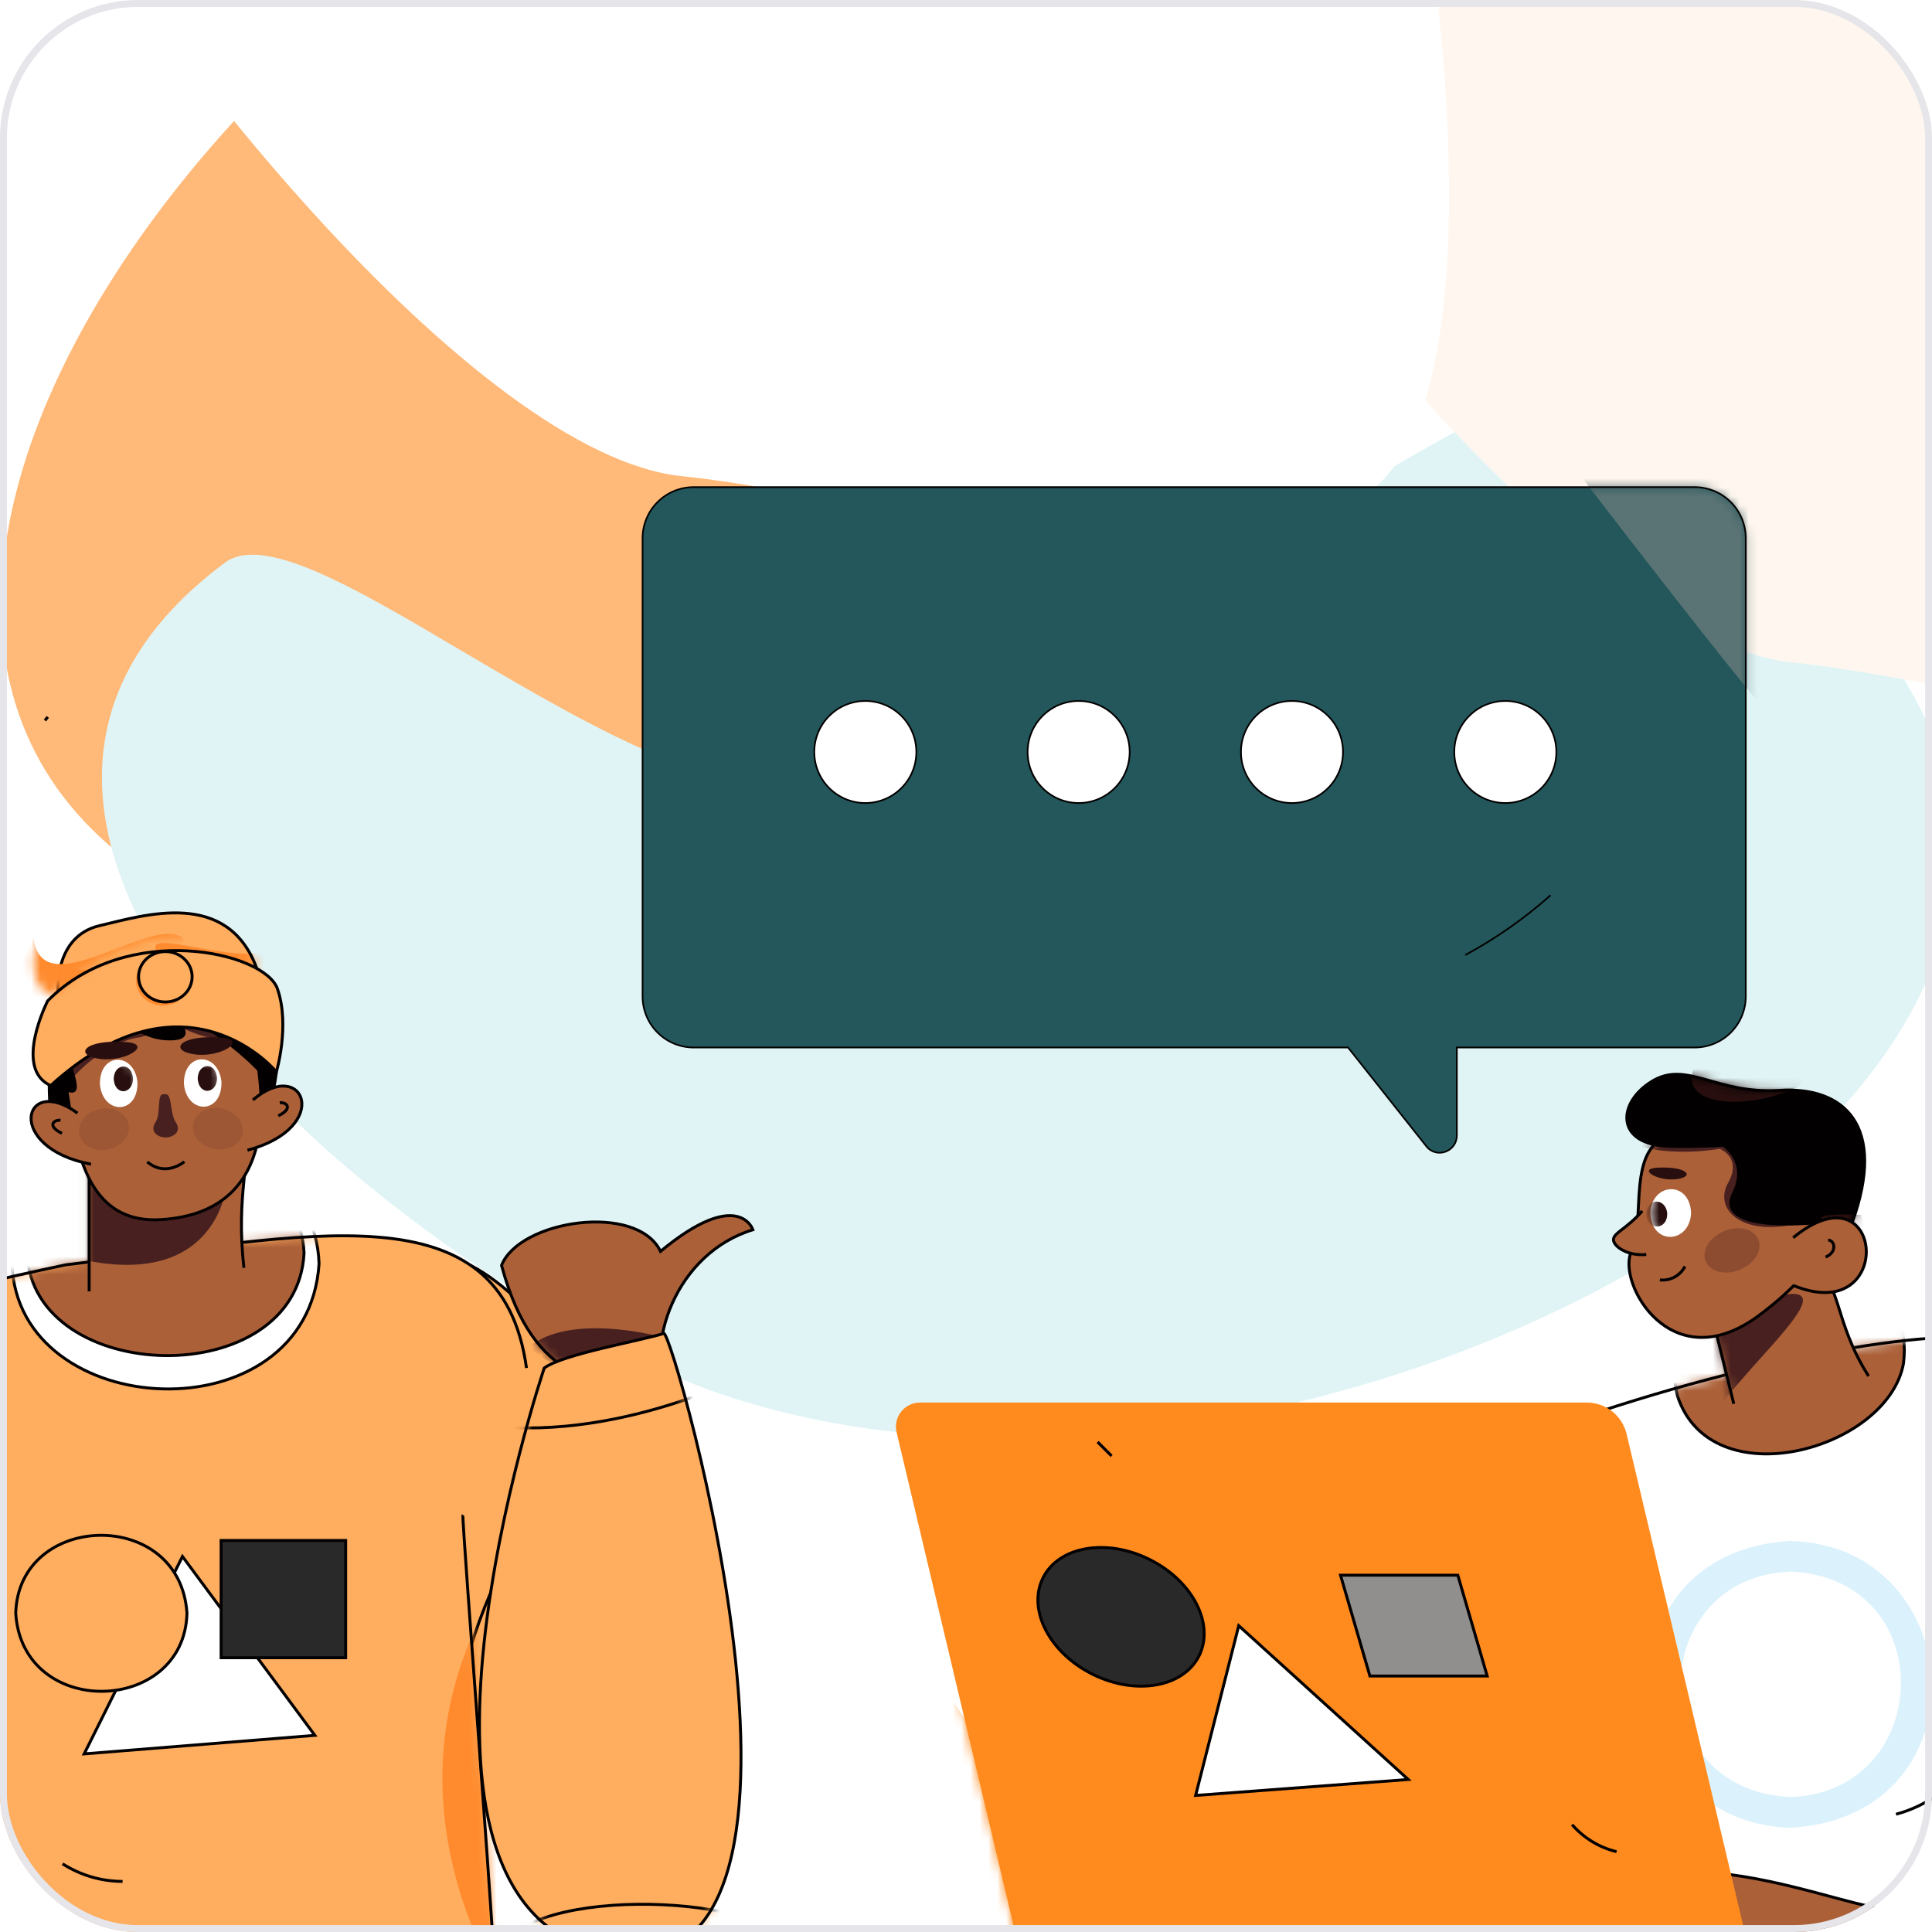 <svg xmlns="http://www.w3.org/2000/svg" width="216" height="216" viewBox="0 0 216 216" fill="none"><g clip-path="url(#clip0_42_1159)"><rect width="216" height="216" rx="15.429" fill="white"></rect><g filter="url(#filter0_f_42_1159)"><path d="M116.669 41.365C44.157 142.553 62.72 130.933 15.32 96.966C-32.08 62.999 40.811 -24.786 105.895 -29.431C137.468 -31.684 218.779 -13.252 192.925 32.935C186.747 43.971 130.654 21.849 116.669 41.365Z" fill="#FF8B1F" fill-opacity="0.6"></path></g><g filter="url(#filter1_f_42_1159)"><path d="M98.199 86.313C205.67 23.487 183.982 26.528 213.412 76.871C242.842 127.214 140.489 177.646 79.168 155.348C49.421 144.531 -17.307 94.545 25.133 62.915C35.275 55.357 77.471 98.43 98.199 86.313Z" fill="#E0F4F5"></path></g><g filter="url(#filter2_f_42_1159)"><path d="M220.748 -73.086C250.754 -79.325 273.39 -29.687 280.958 -4.088C284.799 13.758 290.283 53.699 281.492 70.695C270.503 91.94 223.477 76.382 200.472 74.071C177.467 71.759 139.106 24.403 123.564 -5.34C108.022 -35.083 119.496 -50.667 134.877 -68.093C150.258 -85.519 156.962 -75.902 174.312 -83.057C191.662 -90.212 183.239 -65.287 220.748 -73.086Z" fill="#FFF7EF"></path></g><g filter="url(#filter3_f_42_1159)"><path d="M96.548 -93.914C126.554 -100.153 149.191 -50.516 156.758 -24.917C160.599 -7.071 166.083 32.871 157.292 49.867C146.303 71.111 99.277 55.553 76.272 53.242C53.267 50.931 14.906 3.574 -0.636 -26.169C-16.178 -55.911 -4.704 -71.496 10.677 -88.922C26.058 -106.348 32.762 -96.731 50.112 -103.886C67.462 -111.041 59.039 -86.115 96.548 -93.914Z" fill="white"></path></g><g clip-path="url(#clip1_42_1159)"><path d="M-58.657 433.182C31.724 44.972 79.783 257.905 -30.8 433.182H-58.657Z" fill="#00C3BA"></path><mask id="mask0_42_1159" style="mask-type:luminance" maskUnits="userSpaceOnUse" x="-59" y="214" width="93" height="220"><path d="M-58.657 433.182C31.724 44.972 79.783 257.905 -30.8 433.182H-58.657Z" fill="white"></path></mask><g mask="url(#mask0_42_1159)"><path d="M-70.475 471.194C-13.809 403.705 22.656 247.38 26.317 201.432" stroke="#020000" stroke-width="0.327" stroke-miterlimit="10"></path><path d="M-62.464 460.892C-30.8 433.182 31.103 290.637 37.294 210.39" stroke="#020000" stroke-width="0.327" stroke-miterlimit="10"></path><path d="M4.091 201.432C10.612 283.055 -56.687 449.724 -56.687 449.724" stroke="#020000" stroke-width="0.327" stroke-miterlimit="10"></path></g><path d="M-58.657 433.182C31.724 44.972 79.783 257.905 -30.8 433.182H-58.657Z" stroke="#020000" stroke-width="0.327" stroke-miterlimit="10"></path><path d="M189.467 54.463H77.552C76.037 54.463 74.584 55.065 73.513 56.136C72.442 57.207 71.84 58.66 71.84 60.175V111.399C71.84 112.914 72.442 114.367 73.513 115.439C74.584 116.51 76.037 117.112 77.552 117.112H150.712C153.661 120.834 157.024 125.075 159.469 128.156C160.599 129.579 162.876 128.762 162.876 126.944V117.112H189.467C190.982 117.112 192.435 116.51 193.506 115.439C194.577 114.367 195.179 112.914 195.179 111.399V60.175C195.179 58.66 194.577 57.207 193.506 56.136C192.435 55.065 190.982 54.463 189.467 54.463Z" fill="#23575B"></path><mask id="mask1_42_1159" style="mask-type:luminance" maskUnits="userSpaceOnUse" x="71" y="54" width="125" height="75"><path d="M189.467 54.463H77.552C76.037 54.463 74.584 55.065 73.513 56.136C72.442 57.207 71.84 58.66 71.84 60.175V111.399C71.84 112.914 72.442 114.367 73.513 115.439C74.584 116.51 76.037 117.112 77.552 117.112H150.712C153.661 120.834 157.024 125.075 159.469 128.156C160.599 129.579 162.876 128.762 162.876 126.944V117.112H189.467C190.982 117.112 192.435 116.51 193.506 115.439C194.577 114.367 195.179 112.914 195.179 111.399V60.175C195.179 58.66 194.577 57.207 193.506 56.136C192.435 55.065 190.982 54.463 189.467 54.463Z" fill="white"></path></mask><g mask="url(#mask1_42_1159)"><path d="M314.412 -15C314.848 76.518 174.879 50.797 174.879 50.797C174.879 50.797 197.011 79.822 200.002 82.357C202.992 84.892 336.979 87.285 336.979 87.285L323.82 -18.589" fill="#5A7374"></path></g><path d="M189.467 54.463H77.552C76.037 54.463 74.584 55.065 73.513 56.136C72.442 57.207 71.84 58.66 71.84 60.175V111.399C71.84 112.914 72.442 114.367 73.513 115.439C74.584 116.51 76.037 117.112 77.552 117.112H150.712C153.661 120.834 157.024 125.075 159.469 128.156C160.599 129.579 162.876 128.762 162.876 126.944V117.112H189.467C190.982 117.112 192.435 116.51 193.506 115.439C194.577 114.367 195.179 112.914 195.179 111.399V60.175C195.179 58.66 194.577 57.207 193.506 56.136C192.435 55.065 190.982 54.463 189.467 54.463Z" stroke="#020000" stroke-width="0.187" stroke-miterlimit="10"></path><path d="M96.743 89.78C99.894 89.78 102.449 87.225 102.449 84.074C102.449 80.923 99.894 78.369 96.743 78.369C93.592 78.369 91.038 80.923 91.038 84.074C91.038 87.225 93.592 89.78 96.743 89.78Z" fill="white" stroke="#020000" stroke-width="0.187" stroke-miterlimit="10"></path><path d="M120.594 89.78C123.745 89.78 126.299 87.225 126.299 84.074C126.299 80.923 123.745 78.369 120.594 78.369C117.443 78.369 114.888 80.923 114.888 84.074C114.888 87.225 117.443 89.78 120.594 89.78Z" fill="white" stroke="#020000" stroke-width="0.187" stroke-miterlimit="10"></path><path d="M144.444 89.78C147.595 89.78 150.15 87.225 150.15 84.074C150.15 80.923 147.595 78.369 144.444 78.369C141.293 78.369 138.739 80.923 138.739 84.074C138.739 87.225 141.293 89.78 144.444 89.78Z" fill="white" stroke="#020000" stroke-width="0.187" stroke-miterlimit="10"></path><path d="M168.296 89.78C171.447 89.78 174.001 87.225 174.001 84.074C174.001 80.923 171.447 78.369 168.296 78.369C165.144 78.369 162.59 80.923 162.59 84.074C162.59 87.225 165.144 89.78 168.296 89.78Z" fill="white" stroke="#020000" stroke-width="0.187" stroke-miterlimit="10"></path><path d="M173.355 100.091C170.445 102.681 167.243 104.924 163.815 106.774" stroke="#020000" stroke-width="0.187" stroke-miterlimit="10"></path><path d="M22.093 15.84L16.511 20.725L22.093 15.84Z" fill="#C61717"></path><path d="M152.757 102.982L150.352 104.558L152.757 102.982Z" fill="#C61717"></path><path d="M54.003 220.021C46.94 214.155 3.957 220.424 -6.786 228.662C-17.528 236.899 -14.227 329.29 -14.227 329.29L-14.689 416.903C10.842 419.072 17.066 417.263 22.03 415.471C16.904 424.906 68.513 423.241 70.125 422.008C71.485 414.805 56.62 333.278 58.31 324.339C58.938 327.29 61.066 225.886 54.003 220.021ZM24.072 392.107C22.2 365.592 21.169 310.858 23.832 284.839C34.209 325.979 25.85 363.245 24.072 392.107Z" fill="#5460EB"></path><path d="M69.824 173.978C68.925 156.94 60 145.333 52.663 141.495C44.767 166.819 48.96 181.31 53.93 193.527L69.824 173.978Z" fill="#FFAD5E"></path><mask id="mask2_42_1159" style="mask-type:luminance" maskUnits="userSpaceOnUse" x="48" y="141" width="22" height="53"><path d="M69.824 173.978C68.925 156.94 60 145.333 52.663 141.495C44.767 166.819 48.96 181.31 53.93 193.527L69.824 173.978Z" fill="white"></path></mask><g mask="url(#mask2_42_1159)"><path d="M63.806 162.806C49.888 181.466 48.066 199.483 54.675 202.937C67.853 195.666 66.583 170.726 63.329 160.722" fill="#FFAD5E"></path><path d="M63.806 162.806C49.888 181.466 48.066 199.483 54.675 202.937C67.853 195.666 66.583 170.726 63.329 160.722" stroke="#020000" stroke-width="0.327" stroke-miterlimit="10"></path></g><path d="M69.824 173.978C68.925 156.94 60 145.333 52.663 141.495C44.767 166.819 48.96 181.31 53.93 193.527L69.824 173.978Z" stroke="#020000" stroke-width="0.327" stroke-miterlimit="10"></path><path d="M58.863 152.945C56.017 132.598 34.733 138.125 7.347 141.408C-24.08 148.057 -28.23 151.628 -25.866 166.268C-22.681 186.163 -7.26 226.847 -6.999 228.478C10.245 237.46 54.509 224.472 55.397 223.865C56.076 226.553 51.565 169.651 51.758 169.373" fill="#FFAD5E"></path><mask id="mask3_42_1159" style="mask-type:luminance" maskUnits="userSpaceOnUse" x="-27" y="138" width="86" height="94"><path d="M58.863 152.945C56.017 132.598 34.733 138.125 7.347 141.408C-24.08 148.057 -28.23 151.628 -25.866 166.268C-22.681 186.163 -7.26 226.847 -6.999 228.478C10.245 237.46 54.509 224.472 55.397 223.865C56.076 226.553 51.565 169.651 51.758 169.373" fill="white"></path></mask><g mask="url(#mask3_42_1159)"><path d="M35.671 141.288C34.397 160.788 1.904 159.104 1.344 141.287C2.618 121.788 35.111 123.472 35.671 141.288Z" fill="white" stroke="#020000" stroke-width="0.327" stroke-miterlimit="10"></path><path d="M33.994 140.099C33.178 155.774 3.622 154.971 3.02 140.098C3.837 124.424 33.393 125.227 33.994 140.099Z" fill="#AB6038" stroke="#020000" stroke-width="0.327" stroke-miterlimit="10"></path><path d="M-6.786 176.912C-24.538 250.276 61.905 231.983 95.934 207.662C80.291 210.577 -20.079 252.489 -14.974 247.731C-36.754 185.387 -35.268 206.81 -11.075 169.373" fill="#FF8B2E"></path><path d="M58.455 173.23C38.215 200.142 58.455 225.726 58.455 225.726L59.098 177.968" fill="#FF8B2E"></path><path d="M20.399 174.016L9.41 196.087L35.202 194.014L20.399 174.016Z" fill="white" stroke="#020000" stroke-width="0.327" stroke-miterlimit="10"></path><path d="M20.904 180.37C20.599 191.74 2.512 192.252 1.758 180.369C2.063 169 20.149 168.489 20.904 180.37Z" fill="#FFAD5E" stroke="#020000" stroke-width="0.327" stroke-miterlimit="10"></path><path d="M38.646 172.225H24.72V185.339H38.646V172.225Z" fill="#292929" stroke="#020000" stroke-width="0.327" stroke-miterlimit="10"></path></g><path d="M58.863 152.945C56.017 132.598 34.733 138.125 7.347 141.408C-24.08 148.057 -28.23 151.628 -25.866 166.268C-22.681 186.163 -7.26 226.847 -6.999 228.478C10.245 237.46 54.509 224.472 55.397 223.865C56.076 226.553 51.565 169.651 51.758 169.373" stroke="#020000" stroke-width="0.327" stroke-miterlimit="10"></path><path d="M9.967 144.378V125.968C34.721 125.288 25.371 125.304 27.274 141.744" fill="#AB6038"></path><mask id="mask4_42_1159" style="mask-type:luminance" maskUnits="userSpaceOnUse" x="9" y="125" width="19" height="20"><path d="M9.967 144.378V125.968C34.721 125.288 25.371 125.304 27.274 141.744" fill="white"></path></mask><g mask="url(#mask4_42_1159)"><path d="M5.881 139.931C23.856 145.661 25.233 132.928 25.233 132.928L8.909 129.07L4.806 134.491" fill="#48201F"></path></g><path d="M9.967 144.378V125.968C34.721 125.288 25.371 125.304 27.274 141.744" stroke="#020000" stroke-width="0.327" stroke-miterlimit="10"></path><path d="M6.992 208.374C8.997 209.656 11.325 210.339 13.705 210.345" stroke="#020000" stroke-width="0.327" stroke-miterlimit="10"></path><path d="M65.083 178.004L68.69 180.106" stroke="#020000" stroke-width="0.327" stroke-miterlimit="10"></path><path d="M6.354 112.276L6.481 110.834C6.481 110.834 6.014 104.695 11.12 103.493C16.226 102.291 25.439 99.374 28.711 108.281L24.258 110.395L6.354 112.276Z" fill="#FFAD5E"></path><mask id="mask5_42_1159" style="mask-type:luminance" maskUnits="userSpaceOnUse" x="6" y="102" width="23" height="11"><path d="M6.354 112.276L6.481 110.834C6.481 110.834 6.014 104.695 11.12 103.493C16.226 102.291 25.439 99.374 28.711 108.281L24.258 110.395L6.354 112.276Z" fill="white"></path></mask><g mask="url(#mask5_42_1159)"><path d="M5.908 107.27C6.481 110.835 21.78 104.832 19.385 107.631C16.989 110.429 3.697 114.648 3.697 114.648L1.782 109.788" fill="#FF8B2E"></path><path d="M29.204 106.385C24.964 107.611 14.492 103.092 18.107 107.169C20.706 110.101 25.44 110.235 25.44 110.235L33.595 109.205" fill="#FF8B2E"></path></g><path d="M6.354 112.276L6.481 110.834C6.481 110.834 6.014 104.695 11.12 103.493C16.226 102.291 25.439 99.374 28.711 108.281L24.258 110.395L6.354 112.276Z" stroke="#020000" stroke-width="0.327" stroke-miterlimit="10"></path><path d="M8.702 124.022C6.477 125.902 5.612 123.841 5.612 123.841C5.612 123.841 4.627 113.827 8.602 112.701C12.578 111.574 26.436 110.162 26.436 110.162L30.125 115.746L30.9 119.832C30.9 119.832 30.164 126.232 28.424 125.791C26.685 125.349 8.702 124.022 8.702 124.022Z" fill="#020000" stroke="#020000" stroke-width="0.327" stroke-miterlimit="10"></path><path d="M6.407 117.565C8.515 121.752 6.874 137.016 17.957 136.357C32.311 135.504 29.331 120.317 28.041 115.167C26.75 110.018 18.405 108.393 18.405 108.393L6.407 117.565Z" fill="#AB6038"></path><mask id="mask6_42_1159" style="mask-type:luminance" maskUnits="userSpaceOnUse" x="6" y="108" width="24" height="29"><path d="M6.407 117.565C8.515 121.752 6.874 137.016 17.957 136.357C32.311 135.504 29.331 120.317 28.041 115.167C26.75 110.018 18.405 108.393 18.405 108.393L6.407 117.565Z" fill="white"></path></mask><g mask="url(#mask6_42_1159)"><path d="M7.384 121.37C10.108 117.917 13.575 116.176 15.715 115.959L19.89 114.686C19.89 114.686 22.307 116.061 25.094 116.253C27.88 116.445 25.06 114.206 25.06 114.206L9.312 114.366L9.123 114.718" fill="#48201F"></path></g><path d="M6.407 117.565C8.515 121.752 6.874 137.016 17.957 136.357C32.311 135.504 29.331 120.317 28.041 115.167C26.75 110.018 18.405 108.393 18.405 108.393L6.407 117.565Z" stroke="#020000" stroke-width="0.327" stroke-miterlimit="10"></path><path d="M6.88 122.118C6.992 120.907 9.76 124.203 7.609 118.51C10.194 115.185 13.729 113.536 13.729 113.536C14.375 114.401 15.226 115.093 16.204 115.548C17.183 116.003 18.26 116.207 19.338 116.143C23.07 115.928 17.135 112.23 18.686 112.703C22.808 113.891 28.632 118.961 29.532 120.369C30.432 121.777 28.726 115.557 28.726 115.557L26.094 112.467L16.264 111.092L6.419 116.6L6.88 122.118Z" fill="#020000" stroke="#020000" stroke-width="0.327" stroke-miterlimit="10"></path><path d="M8.666 124.449C2.578 119.984 0.412 128.293 10.175 130.161L8.666 124.449Z" fill="#AB6038"></path><path d="M8.666 124.449C2.578 119.984 0.412 128.293 10.175 130.161" stroke="#020000" stroke-width="0.327" stroke-miterlimit="10"></path><path d="M28.277 122.974C33.993 118.093 37.254 126.043 27.668 128.595L28.277 122.974Z" fill="#AB6038"></path><path d="M28.277 122.974C33.993 118.093 37.254 126.043 27.668 128.595" stroke="#020000" stroke-width="0.327" stroke-miterlimit="10"></path><path d="M5.667 121.37C20.807 107.576 30.9 119.832 30.9 119.832C30.9 119.832 32.447 114.633 31.014 110.539C29.58 106.445 14.222 102.903 5.332 111.897C5.332 111.897 1.44 119.5 5.667 121.37Z" fill="#FFAD5E"></path><mask id="mask7_42_1159" style="mask-type:luminance" maskUnits="userSpaceOnUse" x="3" y="96" width="29" height="16"><path d="M5.728 111.289C20.869 97.494 30.961 109.75 30.961 109.75C30.961 109.75 32.509 104.551 31.076 100.458C29.642 96.364 14.284 92.821 5.394 101.815C5.394 101.815 1.501 109.419 5.728 111.289Z" fill="white"></path></mask><g mask="url(#mask7_42_1159)"><path d="M3.759 104.927C4.722 112.252 15.972 103.015 19.952 104.604C23.932 106.193 5.565 114.607 5.565 114.607L1.097 110.623" fill="#FF8B2E"></path></g><path d="M5.667 121.37C20.807 107.576 30.9 119.832 30.9 119.832C30.9 119.832 32.447 114.633 31.014 110.539C29.58 106.445 14.222 102.903 5.332 111.897C5.332 111.897 1.44 119.5 5.667 121.37Z" stroke="#020000" stroke-width="0.327" stroke-miterlimit="10"></path><path d="M18.202 112.437C19.855 112.437 21.196 111.175 21.196 109.618C21.196 108.061 19.855 106.799 18.202 106.799C16.549 106.799 15.208 108.061 15.208 109.618C15.208 111.175 16.549 112.437 18.202 112.437Z" fill="#FF8B2E"></path><path d="M24.706 115.998C19.957 115.668 18.838 117.495 21.792 117.884C24.746 118.273 27.808 116.214 24.706 115.998Z" fill="#280E0E"></path><path d="M14.072 116.5C9.324 116.17 8.205 117.997 11.159 118.386C14.113 118.775 17.175 116.716 14.072 116.5Z" fill="#280E0E"></path><path d="M15.368 120.991C15.456 124.65 11.523 124.658 11.173 121.262C11.085 117.604 15.018 117.595 15.368 120.991Z" fill="white"></path><mask id="mask8_42_1159" style="mask-type:luminance" maskUnits="userSpaceOnUse" x="11" y="118" width="5" height="6"><path d="M15.368 120.991C15.456 124.65 11.523 124.658 11.173 121.262C11.085 117.604 15.018 117.595 15.368 120.991Z" fill="white"></path></mask><g mask="url(#mask8_42_1159)"><path d="M14.873 120.623C14.823 122.384 12.818 122.542 12.71 120.611C12.76 118.851 14.766 118.692 14.873 120.623Z" fill="#280E0E"></path></g><path d="M24.76 120.946C24.848 124.604 20.915 124.613 20.565 121.216C20.477 117.558 24.41 117.549 24.76 120.946Z" fill="white"></path><mask id="mask9_42_1159" style="mask-type:luminance" maskUnits="userSpaceOnUse" x="20" y="118" width="5" height="6"><path d="M24.76 120.946C24.848 124.604 20.915 124.613 20.565 121.216C20.477 117.558 24.41 117.549 24.76 120.946Z" fill="white"></path></mask><g mask="url(#mask9_42_1159)"><path d="M24.265 120.578C24.215 122.338 22.21 122.497 22.102 120.566C22.152 118.805 24.158 118.647 24.265 120.578Z" fill="#280E0E"></path></g><path d="M16.466 129.897C18.548 131.651 20.611 129.877 20.611 129.877" stroke="#020000" stroke-width="0.327" stroke-miterlimit="10"></path><path d="M19.651 125.474C18.943 124.411 19.311 122.117 18.375 122.342C17.438 122.126 18.074 124.416 17.378 125.485C16.681 126.553 17.699 127.173 18.519 127.169C18.52 127.169 18.522 127.167 18.524 127.167C18.526 127.167 18.527 127.169 18.529 127.169C19.348 127.165 20.359 126.536 19.651 125.474Z" fill="#48201F"></path><g opacity="0.3"><path opacity="0.5" d="M12.098 128.509C13.619 128.192 14.641 126.924 14.381 125.676C14.121 124.429 12.678 123.675 11.157 123.992C9.636 124.309 8.614 125.577 8.874 126.824C9.134 128.072 10.578 128.826 12.098 128.509Z" fill="#48201F"></path><path opacity="0.5" d="M27.119 126.742C27.37 125.493 26.338 124.233 24.814 123.927C23.291 123.621 21.853 124.386 21.602 125.635C21.351 126.884 22.383 128.144 23.907 128.45C25.43 128.756 26.868 127.991 27.119 126.742Z" fill="#48201F"></path></g><path d="M6.767 125.245C5.951 125.181 5.265 125.913 6.93 126.713" stroke="#020000" stroke-width="0.327" stroke-miterlimit="10"></path><path d="M31.275 123.281C32.09 123.217 32.777 123.948 31.112 124.749" stroke="#020000" stroke-width="0.327" stroke-miterlimit="10"></path><path d="M18.486 112.024C20.139 112.024 21.48 110.762 21.48 109.205C21.48 107.648 20.139 106.385 18.486 106.385C16.832 106.385 15.492 107.648 15.492 109.205C15.492 110.762 16.832 112.024 18.486 112.024Z" fill="#FFAD5E" stroke="#020000" stroke-width="0.327" stroke-miterlimit="10"></path><path d="M84.176 137.487C84.176 137.487 82.587 132.657 73.845 139.903C71.2 134.41 58.043 136.414 56.073 141.475C59.745 155.046 66.921 154.48 74.774 156.647C71.853 150.421 75.589 140.108 84.176 137.487Z" fill="#AB6038"></path><mask id="mask10_42_1159" style="mask-type:luminance" maskUnits="userSpaceOnUse" x="56" y="135" width="29" height="22"><path d="M84.176 137.487C84.176 137.487 82.587 132.657 73.845 139.903C71.2 134.41 58.043 136.414 56.073 141.475C59.745 155.046 66.921 154.48 74.774 156.647C71.853 150.421 75.589 140.108 84.176 137.487Z" fill="white"></path></mask><g mask="url(#mask10_42_1159)"><path d="M59.045 150.659C63.709 146.69 73.665 149.414 73.665 149.414C74.987 153.092 65.332 152.723 63.294 153.558" fill="#48201F"></path></g><path d="M84.176 137.487C84.176 137.487 82.587 132.657 73.845 139.903C71.2 134.41 58.043 136.414 56.073 141.475C59.745 155.046 66.921 154.48 74.774 156.647C71.853 150.421 75.589 140.108 84.176 137.487Z" stroke="#020000" stroke-width="0.327" stroke-miterlimit="10"></path><path d="M60.849 152.944C62.971 151.388 71.555 149.919 74.219 149.08C75.252 148.755 96.681 223.837 67.859 218.335C40.57 213.125 60.849 152.944 60.849 152.944Z" fill="#FFAD5E"></path><mask id="mask11_42_1159" style="mask-type:luminance" maskUnits="userSpaceOnUse" x="53" y="149" width="30" height="70"><path d="M60.849 152.944C62.971 151.388 71.555 149.919 74.219 149.08C75.252 148.755 96.681 223.837 67.859 218.335C40.57 213.125 60.849 152.944 60.849 152.944Z" fill="white"></path></mask><g mask="url(#mask11_42_1159)"><path d="M51.683 158.943C67.266 162.083 83.381 153.709 83.381 153.709" stroke="#020000" stroke-width="0.327" stroke-miterlimit="10"></path><path d="M88.336 218.643C88.795 212.011 60.481 210.495 56.394 217.441C50.875 225.713 88.08 227.064 88.336 218.643Z" fill="#FFAD5E" stroke="#020000" stroke-width="0.327" stroke-miterlimit="10"></path></g><path d="M60.849 152.944C62.971 151.388 71.555 149.919 74.219 149.08C75.252 148.755 96.681 223.837 67.859 218.335C40.57 213.125 60.849 152.944 60.849 152.944Z" stroke="#020000" stroke-width="0.327" stroke-miterlimit="10"></path><path d="M5.347 80.154L5.021 80.548" stroke="#020000" stroke-width="0.327" stroke-miterlimit="10"></path><path d="M176.646 233.525C200.758 246.417 254.505 237.393 254.505 237.393C254.505 237.393 227.226 153.03 224.212 150.451C221.198 147.873 200.868 150.553 178.704 157.858L176.646 233.525Z" fill="white"></path><mask id="mask12_42_1159" style="mask-type:luminance" maskUnits="userSpaceOnUse" x="176" y="149" width="79" height="92"><path d="M176.646 233.525C200.758 246.417 254.505 237.393 254.505 237.393C254.505 237.393 227.226 153.03 224.212 150.451C221.198 147.873 200.868 150.553 178.704 157.858L176.646 233.525Z" fill="white"></path></mask><g mask="url(#mask12_42_1159)"><path d="M212.81 152.443C211.06 162.086 191.258 167.611 187.53 156.027C183.956 141.948 214.843 135.802 212.81 152.443Z" fill="#AB6038" stroke="#020000" stroke-width="0.327" stroke-miterlimit="10"></path><path d="M227.463 175.819C204.94 180.673 231.877 194.21 229.891 203.293C223.932 230.542 178.738 229.97 164.971 230.512C170.911 234.015 225.244 249.902 228.49 250.858C225.887 251.479 270.328 244.375 270.831 244.37C270.83 244.45 271.331 205.887 271.333 205.692" fill="#DBF2FC"></path><path d="M200.189 172.274C178.204 173.533 180.085 203.767 200.19 204.349C222.175 203.09 220.294 172.856 200.189 172.274ZM200.189 200.912C183.343 200.164 184.147 176.287 200.19 175.711C217.036 176.459 216.231 200.336 200.189 200.912Z" fill="#DBF2FC"></path></g><path d="M176.646 233.525C200.758 246.417 254.505 237.393 254.505 237.393C254.505 237.393 227.226 153.03 224.212 150.451C221.198 147.873 200.868 150.553 178.704 157.858L176.646 233.525Z" stroke="#020000" stroke-width="0.327" stroke-miterlimit="10"></path><path d="M179.933 217.218C179.888 201.069 209.747 214.976 210.533 213.046C210.45 213.049 257.147 208.891 257.279 208.876L233.717 193.689L224.212 150.451C287.208 215.393 323.629 230.352 220.677 227.204C214.419 227.947 192.762 218.843 179.933 217.218Z" fill="#AB6038"></path><path d="M179.933 217.218C179.888 201.069 209.747 214.976 210.533 213.046C210.45 213.049 257.147 208.891 257.279 208.876L233.717 193.689L224.212 150.451C287.208 215.393 323.629 230.352 220.677 227.204C214.419 227.947 192.762 218.844 179.933 217.218Z" stroke="#020000" stroke-width="0.327" stroke-miterlimit="10"></path><path d="M193.838 156.946L190.505 143.501C208.61 137.796 202.603 143.997 208.904 153.844" fill="#AB6038"></path><mask id="mask13_42_1159" style="mask-type:luminance" maskUnits="userSpaceOnUse" x="190" y="141" width="19" height="16"><path d="M193.838 156.946L190.505 143.501C208.61 137.796 202.603 143.997 208.904 153.844" fill="white"></path></mask><g mask="url(#mask13_42_1159)"><path d="M199.704 144.721C207.541 143.616 187.992 158.216 190.512 162.172C186.941 155.933 189.469 147.435 190.1 142.017L198.162 143.547" fill="#48201F"></path></g><path d="M193.838 156.946L190.505 143.501C208.61 137.796 202.603 143.997 208.904 153.844" stroke="#020000" stroke-width="0.327" stroke-miterlimit="10"></path><path d="M138.006 181.755L133.187 200.731L156.956 198.949L138.006 181.755Z" fill="white" stroke="#020000" stroke-width="0.327" stroke-miterlimit="10"></path><path d="M165.785 187.383C147.816 188.659 153.21 185.853 149.386 176.108C167.356 174.833 161.961 177.638 165.785 187.383Z" fill="#EB011E" stroke="#020000" stroke-width="0.327" stroke-miterlimit="10"></path><path d="M220.676 196.232C218.753 199.487 215.63 201.857 211.978 202.834" stroke="#020000" stroke-width="0.327" stroke-miterlimit="10"></path><path d="M175.276 203.999C176.581 205.497 178.32 206.553 180.252 207.021" stroke="#020000" stroke-width="0.327" stroke-miterlimit="10"></path><path d="M186.883 126.922C181.698 128.147 184.08 136.478 182.399 139.908C180.717 143.339 186.797 154.376 196.634 147.082C209.433 137.593 205.709 128.907 205.709 128.907L186.883 126.922Z" fill="#AB6038"></path><mask id="mask14_42_1159" style="mask-type:luminance" maskUnits="userSpaceOnUse" x="182" y="126" width="25" height="24"><path d="M186.883 126.922C181.698 128.147 184.08 136.478 182.399 139.908C180.717 143.339 186.797 154.376 196.634 147.082C209.433 137.593 205.709 128.907 205.709 128.907L186.883 126.922Z" fill="white"></path></mask><g mask="url(#mask14_42_1159)"><path d="M182.761 127.944C186.812 129.443 192.264 128.439 192.264 128.439C192.264 128.439 194.809 129.395 193.199 132.256C191.589 135.117 194.601 138.22 200.729 136.85C206.857 135.481 198.704 125.629 198.704 125.629L184.689 125.13" fill="#48201F"></path></g><path d="M186.883 126.922C181.698 128.147 184.08 136.478 182.399 139.908C180.717 143.339 186.797 154.376 196.634 147.082C209.433 137.593 205.709 128.907 205.709 128.907L186.883 126.922Z" stroke="#020000" stroke-width="0.327" stroke-miterlimit="10"></path><path d="M184.701 127.347C190.338 125.119 196.239 128.614 193.822 133.392C191.404 138.17 204.106 136.605 204.106 136.605L205.709 127.508L192.965 124.844C192.965 124.844 184.32 125.164 184.701 127.347Z" fill="#020000" stroke="#020000" stroke-width="0.327" stroke-miterlimit="10"></path><path d="M199.376 135.318C200.641 136.756 207.049 137.707 207.049 137.707V136.762C211.043 125.763 206.103 121.444 198.956 121.904C191.809 122.363 188.604 118.504 184.689 120.893C180.773 123.282 180.563 127.968 186.554 128.152C192.545 128.335 201.689 127.417 201.689 127.417" fill="#020000"></path><mask id="mask15_42_1159" style="mask-type:luminance" maskUnits="userSpaceOnUse" x="181" y="120" width="28" height="18"><path d="M199.376 135.318C200.641 136.756 207.049 137.707 207.049 137.707V136.762C211.043 125.763 206.103 121.444 198.956 121.904C191.809 122.363 188.604 118.504 184.689 120.893C180.773 123.282 180.563 127.968 186.554 128.152C192.545 128.335 201.689 127.417 201.689 127.417" fill="white"></path></mask><g mask="url(#mask15_42_1159)"><path d="M189.538 119.024C187.357 123.314 194.056 124.256 199.976 121.98C205.896 119.705 192.264 118.547 192.264 118.547L189.538 119.024Z" fill="#280E0E"></path><path d="M204.106 136.605C201.845 135.503 208.077 135.822 208.077 135.822L209.167 139.283L205.35 139.794" fill="#280E0E"></path></g><path d="M199.376 135.318C200.641 136.756 207.049 137.707 207.049 137.707V136.762C211.043 125.763 206.103 121.444 198.956 121.904C191.809 122.363 188.604 118.504 184.689 120.893C180.773 123.282 180.563 127.968 186.554 128.152C192.545 128.335 201.689 127.417 201.689 127.417" stroke="#020000" stroke-width="0.327" stroke-miterlimit="10"></path><path d="M200.476 138.377C210.706 129.985 212.037 148.484 200.476 143.706V138.377Z" fill="#AB6038"></path><path d="M200.476 138.377C210.706 129.985 212.037 148.484 200.476 143.706" stroke="#020000" stroke-width="0.327" stroke-miterlimit="10"></path><path d="M184.509 135.566C184.59 139.246 188.849 139.099 189.064 135.671C188.982 131.99 184.724 132.138 184.509 135.566Z" fill="white"></path><mask id="mask16_42_1159" style="mask-type:luminance" maskUnits="userSpaceOnUse" x="184" y="132" width="6" height="7"><path d="M184.509 135.566C184.59 139.246 188.849 139.099 189.064 135.671C188.982 131.99 184.724 132.138 184.509 135.566Z" fill="white"></path></mask><g mask="url(#mask16_42_1159)"><path d="M184.061 135.779C184.2 137.547 186.379 137.626 186.402 135.681C186.263 133.914 184.084 133.834 184.061 135.779Z" fill="#280E0E"></path></g><path d="M183.607 135.389C181.872 137.383 180.36 137.845 180.388 138.611C180.415 139.378 181.982 140.45 184.052 140.254" fill="#AB6038"></path><path d="M183.607 135.389C181.872 137.383 180.36 137.845 180.388 138.611C180.415 139.378 181.982 140.45 184.052 140.254" stroke="#020000" stroke-width="0.327" stroke-miterlimit="10"></path><path opacity="0.3" d="M191.146 141.651C192.108 142.526 193.969 142.472 195.35 141.506C196.779 140.506 197.166 138.909 196.161 137.964C195.149 137.011 193.163 137.13 191.777 138.202C190.439 139.236 190.177 140.769 191.146 141.651Z" fill="#48201F"></path><path d="M185.295 130.549C188.732 130.363 189.524 131.599 187.384 131.837C185.244 132.076 183.049 130.671 185.295 130.549Z" fill="#280E0E"></path><path d="M188.383 141.585C188.123 142.092 187.716 142.508 187.215 142.778C186.713 143.048 186.141 143.159 185.575 143.095" stroke="#020000" stroke-width="0.327" stroke-miterlimit="10"></path><path d="M204.39 138.654C205.069 138.607 205.494 139.958 204.107 140.541" stroke="#020000" stroke-width="0.327" stroke-miterlimit="10"></path><path d="M195.639 218.439H114.067L100.238 160.122C100.145 159.726 100.142 159.314 100.23 158.917C100.318 158.52 100.494 158.148 100.747 157.829C100.999 157.51 101.32 157.252 101.686 157.075C102.052 156.898 102.453 156.806 102.86 156.806H177.402C178.433 156.806 179.434 157.154 180.243 157.793C181.052 158.433 181.622 159.327 181.859 160.33L195.639 218.439Z" fill="#FF8B1F"></path><mask id="mask17_42_1159" style="mask-type:luminance" maskUnits="userSpaceOnUse" x="100" y="156" width="96" height="63"><path d="M195.639 218.439H114.067L100.238 160.122C100.145 159.726 100.142 159.314 100.23 158.917C100.318 158.52 100.494 158.148 100.747 157.829C100.999 157.51 101.32 157.252 101.686 157.075C102.052 156.898 102.453 156.806 102.86 156.806H177.402C178.433 156.806 179.434 157.154 180.243 157.793C181.052 158.433 181.622 159.327 181.859 160.33L195.639 218.439Z" fill="white"></path></mask><g mask="url(#mask17_42_1159)"><path d="M96.352 167.532C117.176 236.985 191.752 225.85 191.752 225.85L123.979 242.299L89.961 220.683L69.374 185.427" fill="#FF8B1F"></path></g><path d="M138.492 181.755L133.673 200.731L157.442 198.949L138.492 181.755Z" fill="white" stroke="#020000" stroke-width="0.327" stroke-miterlimit="10"></path><path d="M134.058 185.123C135.826 181.583 133.354 176.762 128.535 174.355C123.717 171.947 118.377 172.865 116.609 176.405C114.84 179.945 117.313 184.766 122.131 187.173C126.95 189.58 132.289 188.663 134.058 185.123Z" fill="#292929" stroke="#020000" stroke-width="0.327" stroke-miterlimit="10"></path><path d="M166.271 187.383H153.158L149.872 176.108H162.985L166.271 187.383Z" fill="#908F8D" stroke="#020000" stroke-width="0.327" stroke-miterlimit="10"></path><path d="M175.761 203.999C177.067 205.497 178.806 206.553 180.737 207.021" stroke="#020000" stroke-width="0.327" stroke-miterlimit="10"></path><path d="M122.711 161.212L124.281 162.782" stroke="#020000" stroke-width="0.327" stroke-miterlimit="10"></path></g></g><rect x="0.386" y="0.386" width="215.229" height="215.229" rx="15.043" stroke="#E5E5EA" stroke-width="0.771"></rect><defs><filter id="filter0_f_42_1159" x="-53.362" y="-83.111" width="304.783" height="257.85" filterUnits="userSpaceOnUse" color-interpolation-filters="sRGB"><feGaussianBlur stdDeviation="26.748"></feGaussianBlur></filter><filter id="filter1_f_42_1159" x="-42.101" y="-14.377" width="314.21" height="228.647" filterUnits="userSpaceOnUse" color-interpolation-filters="sRGB"><feGaussianBlur stdDeviation="26.748"></feGaussianBlur></filter><filter id="filter2_f_42_1159" x="-13.256" y="-213.791" width="428.892" height="424.947" filterUnits="userSpaceOnUse" color-interpolation-filters="sRGB"><feGaussianBlur stdDeviation="64.714"></feGaussianBlur></filter><filter id="filter3_f_42_1159" x="-137.456" y="-234.62" width="428.892" height="424.947" filterUnits="userSpaceOnUse" color-interpolation-filters="sRGB"><feGaussianBlur stdDeviation="64.714"></feGaussianBlur></filter><clipPath id="clip0_42_1159"><rect width="216" height="216" rx="15.429" fill="white"></rect></clipPath><clipPath id="clip1_42_1159"><rect width="367.732" height="228.381" fill="white" transform="translate(-64.8 8.486)"></rect></clipPath></defs></svg>
